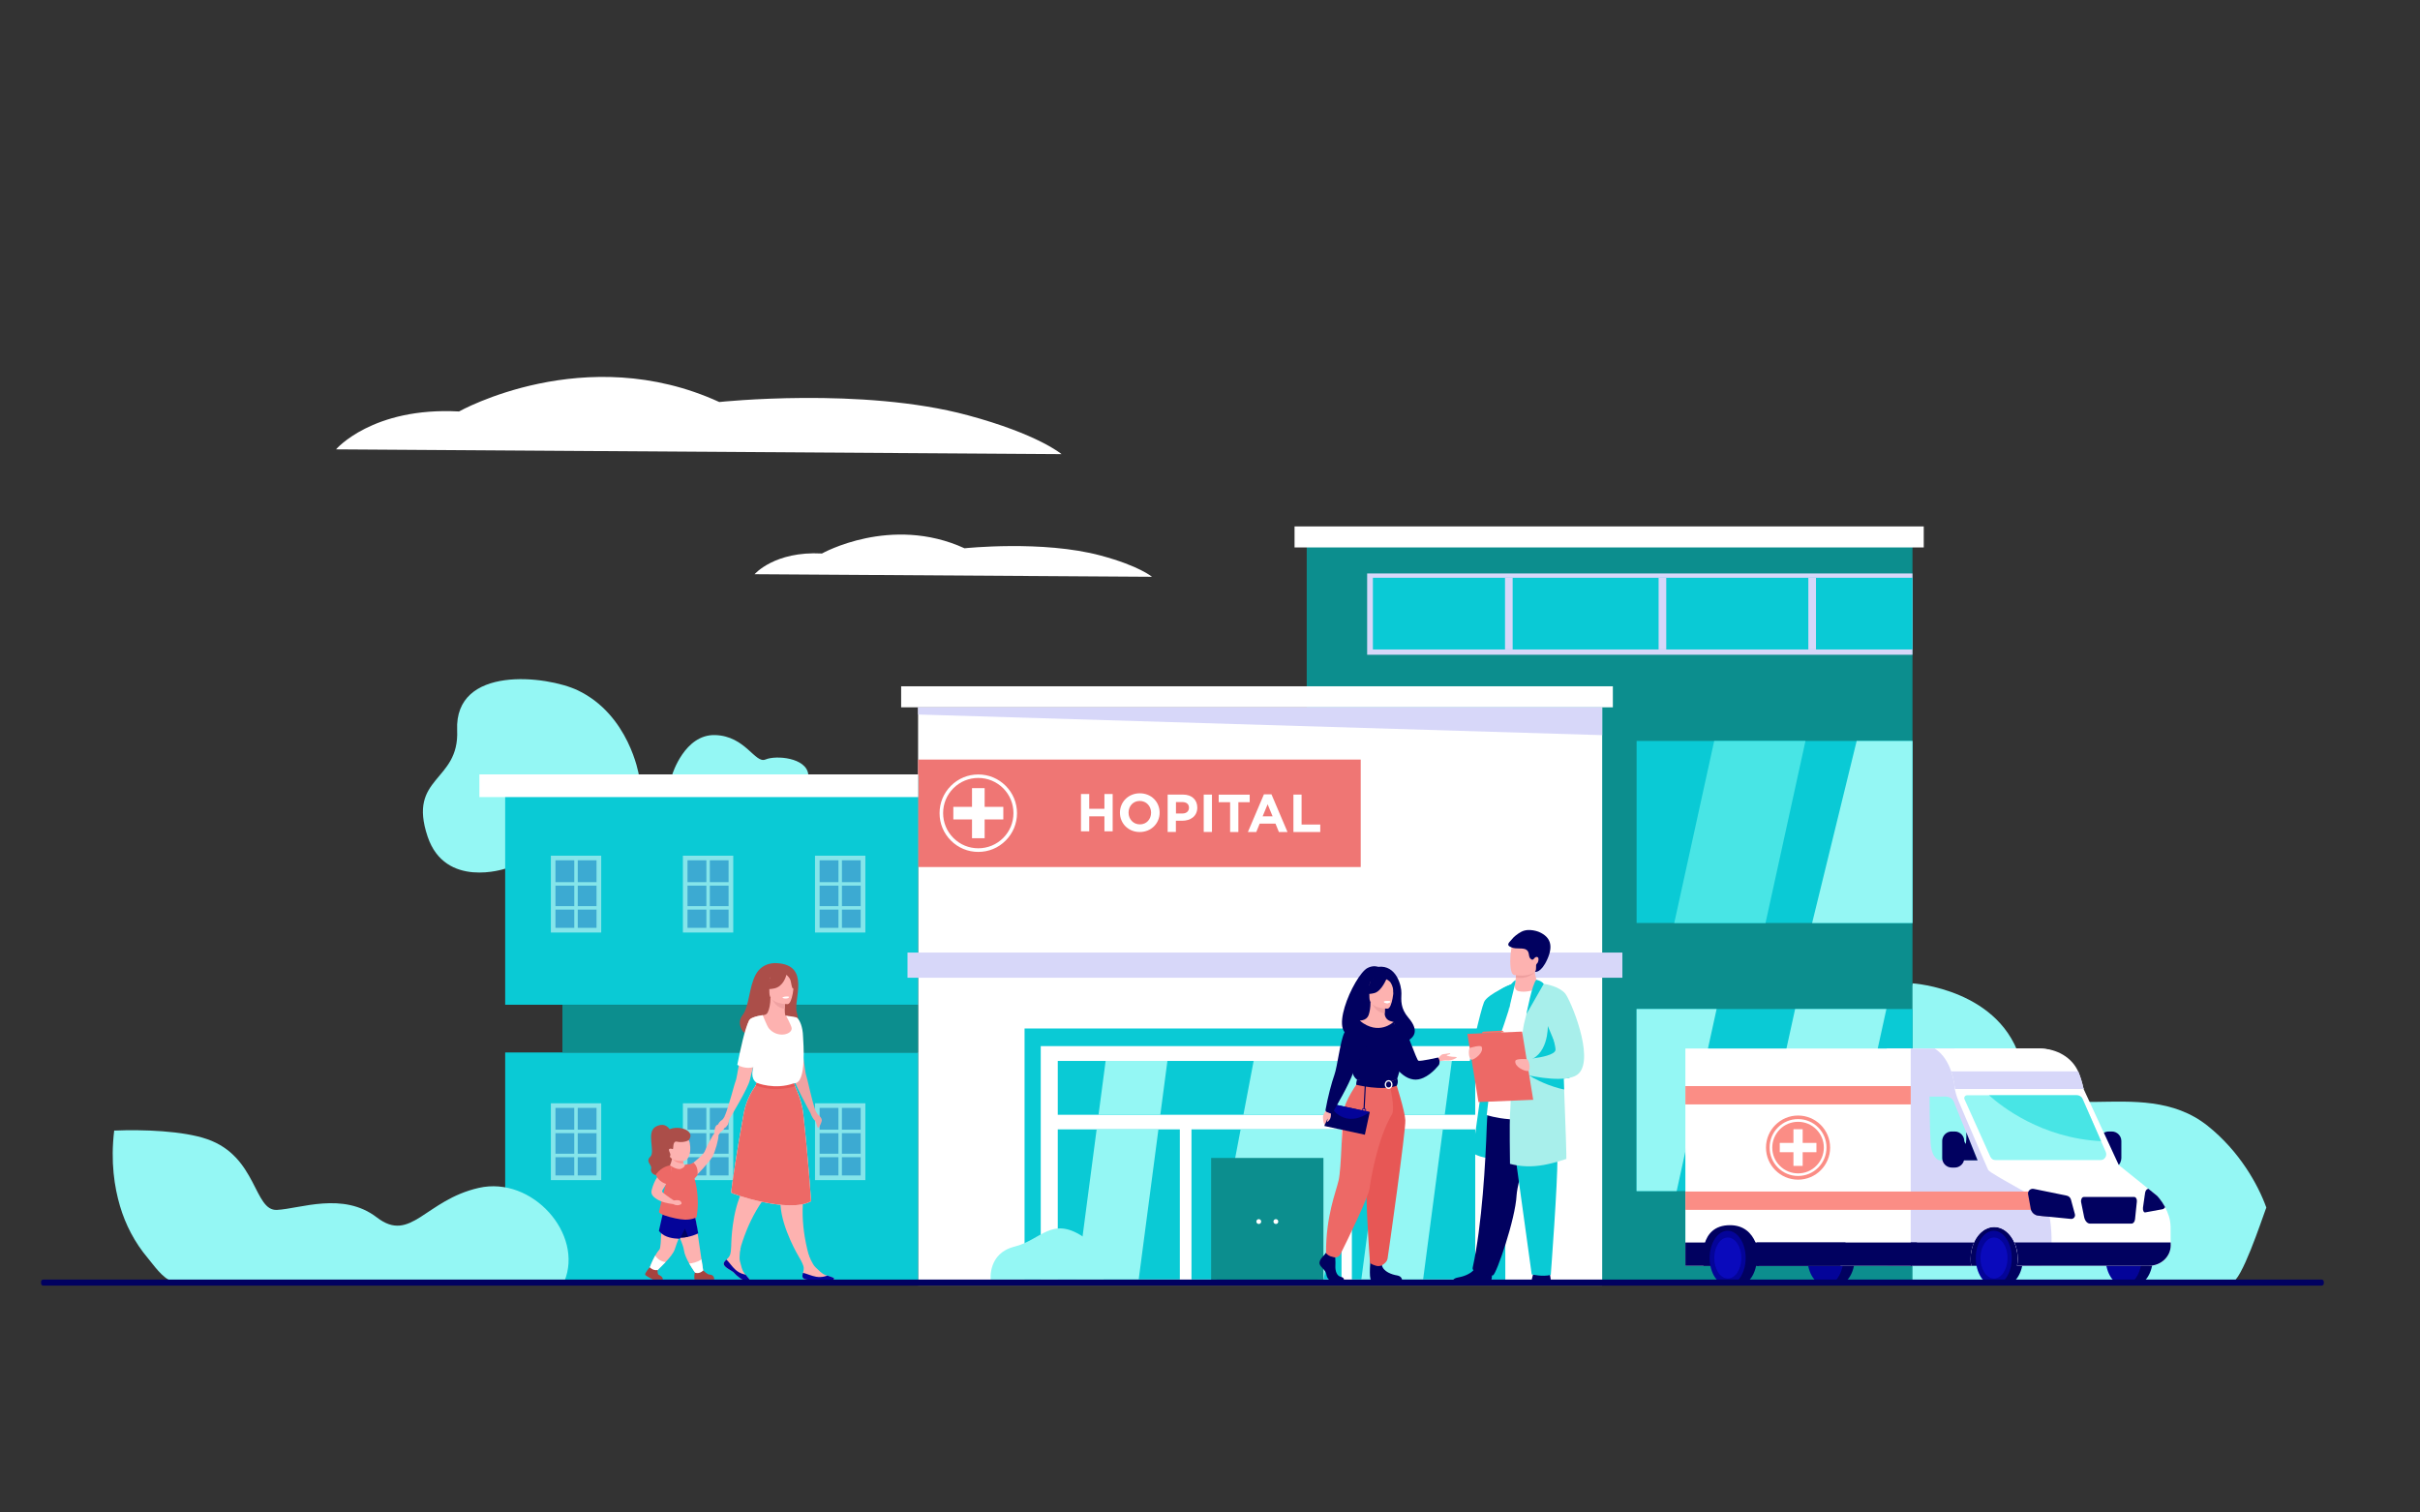 <svg version="1.1" id="Слой_1" xmlns="http://www.w3.org/2000/svg" x="0" y="0" viewBox="0 0 3200 2000" xml:space="preserve"><rect x="0" y="0" width="3200" height="2000" fill="#333333" stroke="none"/><style>.st2{fill:#94f7f4}.st3{fill:#0c8e8e}.st4{fill:#d7d7f9}.st5{fill:#fff}.st7{fill:#0acad5}.st8{display:none;fill:#fff}.st9{fill:#48e5e5}.st10{opacity:.5}.st11{fill:#6d89cf}.st12{fill:#010160}.st13{fill:#040499}.st14{fill:#0a0abc}.st18{fill:#fdb2b0}.st19{fill:#efa2a2}.st20{fill:#e75755}.st21{fill:#ed6966}.st22{fill:#ab4e49}.st25{fill:#a6433f}.st28{fill:#a8efeb}</style><path class="st2" d="M844.7 1024.3s-12.9-79.2-80.8-111.5c-40.8-19.4-163.2-33.8-159.4 52.9 3 68.9-66 60.5-39 140.7 23.3 69 102.4 42.3 102.4 42.3l176.8-124.4zm2074.6 464.5c-90.2-72.1-221.3 15.1-246.4-83-25.1-98.1-143.9-105.5-143.9-105.5l-121.3 395.3c161.8 0 323.7 0 485.5-.1h57.9c12.4 0 39.5-82.3 44.4-95.2.4-1.2.9-2.3 1.3-3.5-11.1-30.8-35.7-74.6-77.5-108z"/><path class="st3" d="M1727.9 710h801v986.6h-801z"/><path class="st4" d="M1807.8 758.3h721.1v107.5h-721.1z"/><path class="st5" d="M1214 935.2h904.6v764.7H1214z"/><path class="st5" d="M1191.6 907.5h941.1v27.8h-941.1zm520.2-211.4h832v27.8h-832z"/><path fill="#ef7674" d="M1214 1004.4h585.3v142.1H1214z"/><path class="st7" d="M668 1025.8h546v302.8H668zm0 365.9h546v302.8H668z"/><path class="st3" d="M743.7 1328.7H1214v63H743.7z"/><path class="st5" d="M1293.6 1126.5c-13.7 0-26.5-5.3-36.2-15-9.7-9.7-15-22.5-15-36.2 0-13.7 5.3-26.5 15-36.2 9.7-9.7 22.5-15 36.2-15 13.7 0 26.5 5.3 36.2 15 9.7 9.7 15 22.5 15 36.2 0 13.7-5.3 26.5-15 36.2-9.6 9.7-22.5 15-36.2 15zm0-97.8c-12.4 0-24.1 4.8-32.9 13.6-8.8 8.8-13.6 20.5-13.6 32.9 0 12.4 4.8 24.1 13.6 32.9 8.8 8.8 20.5 13.6 32.9 13.6 12.4 0 24.1-4.8 32.9-13.6 8.8-8.8 13.6-20.5 13.6-32.9 0-12.4-4.8-24.1-13.6-32.9-8.8-8.7-20.4-13.6-32.9-13.6z"/><path class="st5" d="M1326.7 1066.9H1302v-24.7h-16.7v24.7h-24.7v16.7h24.7v24.8h16.7v-24.8h24.7zm102.7-17h10.9v19.6h20.1v-19.6h10.9v49.4h-10.9v-19.8h-20.1v19.8h-10.9v-49.4zm51.5 24.7c0-14.1 11.1-25.6 26.3-25.6s26.2 11.4 26.2 25.6c0 14.1-11.1 25.6-26.3 25.6-15.2 0-26.2-11.4-26.2-25.6zm41.2 0c0-8.5-6.2-15.5-15-15.5s-14.8 6.9-14.8 15.5c0 8.5 6.2 15.5 15 15.5s14.8-6.9 14.8-15.5z"/><path class="st8" d="M1495.5 1093l6.4-7.7c4.4 3.7 9.1 6 14.8 6 4.5 0 7.1-1.8 7.1-4.8 0-2.8-1.7-4.2-10-6.3-10-2.5-16.4-5.3-16.4-15.3 0-9 7.2-14.9 17.3-14.9 7.2 0 13.3 2.3 18.4 6.3l-5.7 8.2c-4.4-3-8.7-4.9-12.9-4.9-4.2 0-6.4 1.9-6.4 4.4 0 3.2 2.1 4.3 10.7 6.5 10 2.6 15.7 6.2 15.7 15 0 9.8-7.5 15.3-18.2 15.3-7.3.1-14.9-2.5-20.8-7.8z"/><path class="st5" d="M1544.1 1050.7h20.2c11.8 0 18.9 7 18.9 17.2 0 11.4-8.9 17.4-20 17.4h-8.3v14.8H1544v-49.4zm19.5 25c5.4 0 8.6-3.2 8.6-7.6 0-4.9-3.4-7.5-8.8-7.5h-8.4v15.1h8.6zm28.1-25h10.9v49.4h-10.9v-49.4zm34.8 10.1h-15v-10h41v10h-15v39.4h-10.9v-39.4zm44.8-10.4h10l21.2 49.8h-11.4l-4.5-11.1h-20.9l-4.5 11.1h-11.1l21.2-49.8zm11.5 29.1l-6.6-16-6.6 16h13.2zm27.4-28.8h10.9v39.6h24.7v9.9h-35.5v-49.5z"/><path class="st7" d="M2164.1 1334.3h364.8V1575h-364.8zm0-354.5h364.8v240.7h-364.8zM1815.4 764h713.5v94.8h-713.5z"/><path class="st4" d="M1214 944.8l904.6 27.3v-36.9H1214z"/><path class="st5" d="M633.9 1024h580.2v30H633.9z"/><path class="st2" d="M633 1570.8c-70.8 16.1-89.7 73.6-134.6 39.1-44.8-34.5-101.5-11.5-132.2-10-30.7 1.5-26-70.5-92.1-93.5-31.8-11.1-85-13-123.1-11.4-5 41.3.3 74.8 7.6 99.6 7.3 24.8 19.4 48.2 36.7 68.8 8 9.5 19.1 26.3 32.4 31.1h518.5c26.1-62.5-42.4-139.9-113.2-123.7z"/><path class="st5" d="M444.3 594.2s48-56.3 162.7-50.1c0 0 166.5-93.9 344.1-12.5 0 0 188.8-20.2 328.6 17.5 93.2 25.1 124 51.4 124 51.4l-959.4-6.3z"/><path class="st8" d="M1478.1 525.1c0-20.4 16.5-37 37-37 20.4 0 37 16.5 37 37 0 20.4-16.5 37-37 37s-37-16.6-37-37z"/><path class="st5" d="M997.8 759.3s26.3-30.8 89.1-27.4c0 0 91.2-51.4 188.5-6.9 0 0 103.4-11 180 9.6 51.1 13.7 67.9 28.1 67.9 28.1l-525.5-3.4z"/><path class="st7" d="M1354.8 1360h635.7v332.1h-635.7z"/><path class="st5" d="M1376.2 1383.3h595.9v310h-595.9z"/><path class="st7" d="M1398.7 1402.9h552v71.2h-552zm0 90.5h161.4v198.5h-161.4zm176.8 0h198.4v198.5h-198.4zm212.1 0h163.1v198.5h-163.1z"/><path class="st2" d="M1640.5 1493.4h133.4v73.5l-23.7 125h-147.4z"/><path class="st3" d="M1601.5 1531.2H1750v160.9h-148.5z"/><path class="st3" d="M1608.6 1538.5h134.3v153.6h-134.3z"/><path class="st3" d="M1673.2 1538.5h5v153.6h-5z"/><path class="st5" d="M1661.3 1615.3c0-1.8 1.4-3.2 3.2-3.2 1.8 0 3.2 1.4 3.2 3.2 0 1.8-1.4 3.2-3.2 3.2-1.8 0-3.2-1.5-3.2-3.2zm22.6 0c0-1.8 1.4-3.2 3.2-3.2 1.8 0 3.2 1.4 3.2 3.2 0 1.8-1.4 3.2-3.2 3.2-1.8 0-3.2-1.5-3.2-3.2z"/><path class="st2" d="M1450.1 1493.4h81.7l-26.1 198.5H1424zm93.6-90.5l-9.4 71.2h-81.7l9.4-71.2zm282.5 90.5h81.7l-26.1 198.5h-81.7zm93.6-90.5l-9.4 71.2h-81.7l9.4-71.2zm-114.7 0l-13.5 71.2h-147.4l13.5-71.2zm-17.4 105.2h.3l-.3 1.5z"/><path class="st2" d="M1310 1692s-3.9-34.7 31.3-43.5c35.2-8.8 49-40.2 89.9-13.8 40.9 26.4 27.9 57.4 27.9 57.4H1310z"/><path class="st9" d="M2334.6 1220.5h-120.7l52.8-240.7h120.7z"/><path class="st2" d="M2441.6 1575h-120.7l52.8-240.7h120.7zm-171.7-240.7l-52.8 240.7h-53v-240.7zm259-354.5v240.7h-132.7l58.9-240.7z"/><path class="st4" d="M1990.1 764h10.1v94.8h-10.1zm203.1 0h10.1v94.8h-10.1zm198 0h10.1v94.8h-10.1z"/><g class="st10"><path class="st11" d="M732 1134.5h60.5v95.5H732z"/><path class="st5" d="M795 1233.1h-66.6v-101.6H795v101.6zm-60.5-6.2h54.3v-89.3h-54.3v89.3z"/><path class="st5" d="M733.7 1166.5h55.9v4.6h-55.9zm0 31.7h55.9v4.6h-55.9z"/><path transform="rotate(90 761.648 1182.048)" class="st5" d="M713.7 1179.7h95.9v4.6h-95.9z"/><path class="st11" d="M906.6 1134.5h60.5v95.5h-60.5z"/><path class="st5" d="M969.6 1233.1H903v-101.6h66.6v101.6zm-60.5-6.2h54.3v-89.3h-54.3v89.3z"/><path class="st5" d="M908.4 1166.5h55.9v4.6h-55.9zm0 31.7h55.9v4.6h-55.9z"/><path transform="rotate(90 936.299 1182.048)" class="st5" d="M888.3 1179.7h95.9v4.6h-95.9z"/><path class="st11" d="M1081.3 1134.5h60.5v95.5h-60.5z"/><path class="st5" d="M1144.3 1233.1h-66.6v-101.6h66.6v101.6zm-60.5-6.2h54.3v-89.3h-54.3v89.3z"/><path class="st5" d="M1083 1166.5h55.9v4.6H1083zm0 31.7h55.9v4.6H1083z"/><path transform="rotate(90 1110.95 1182.048)" class="st5" d="M1063 1179.7h95.9v4.6H1063z"/></g><g class="st10"><path class="st11" d="M732 1461.9h60.5v95.5H732z"/><path class="st5" d="M795 1560.5h-66.6v-101.6H795v101.6zm-60.5-6.2h54.3V1465h-54.3v89.3z"/><path class="st5" d="M733.7 1493.8h55.9v4.6h-55.9zm0 31.8h55.9v4.6h-55.9z"/><path transform="rotate(90 761.648 1509.413)" class="st5" d="M713.7 1507.1h95.9v4.6h-95.9z"/><path class="st11" d="M906.6 1461.9h60.5v95.5h-60.5z"/><path class="st5" d="M969.6 1560.5H903v-101.6h66.6v101.6zm-60.5-6.2h54.3V1465h-54.3v89.3z"/><path class="st5" d="M908.4 1493.8h55.9v4.6h-55.9zm0 31.8h55.9v4.6h-55.9z"/><path transform="rotate(90 936.299 1509.413)" class="st5" d="M888.3 1507.1h95.9v4.6h-95.9z"/><path class="st11" d="M1081.3 1461.9h60.5v95.5h-60.5z"/><path class="st5" d="M1144.3 1560.5h-66.6v-101.6h66.6v101.6zm-60.5-6.2h54.3V1465h-54.3v89.3z"/><path class="st5" d="M1083 1493.8h55.9v4.6H1083zm0 31.8h55.9v4.6H1083z"/><path transform="rotate(90 1110.95 1509.413)" class="st5" d="M1063 1507.1h95.9v4.6H1063z"/></g><path class="st4" d="M1200 1259.6h945.3v33.3H1200z"/><path class="st2" d="M889 1024s16.3-53.2 56.6-52c40.2 1.2 52.8 38.2 66.6 32.3 13.8-5.9 54.1-2.5 56.6 19.7H889z"/><path class="st12" d="M2805.1 1508.8v22.5c0 2-.5 3.9-1.3 5.6-2.1 4.1-6.4 7-11.3 7h-4c-6.9 0-12.6-5.7-12.6-12.6v-22.5c0-2.4.7-4.6 1.8-6.5 2.2-3.7 6.2-6.1 10.8-6.1h4c6.9 0 12.6 5.7 12.6 12.6z"/><path class="st12" d="M2803.8 1537c-2.1 4.1-6.4 7-11.3 7h-4c-6.9 0-12.6-5.7-12.6-12.6v-22.5c0-2.4.7-4.6 1.8-6.5.2 1.3 5.6 32.2 26.1 34.6zm-198.9 136.8h62.4v-63h-65.1z"/><path class="st5" d="M2801.7 1540.6l-306.6 7.6v-161.7h201.4c19.2 0 36.8 10.7 45.5 27.8l13.2 25.7 46.5 100.6z"/><path class="st12" d="M2627.5 1663.5c0 17.1 8.8 36 8.8 36h14.9c13.1 0 23.8-16.1 23.8-36s-25.6-36-38.7-36-8.8 16.1-8.8 36z"/><path class="st13" d="M2612.6 1663.5c0 19.9 10.6 36 23.8 36s23.8-16.1 23.8-36-10.6-36-23.8-36-23.8 16.1-23.8 36z"/><path class="st14" d="M2618.8 1663.5c0 15 8 27.1 17.9 27.1 9.9 0 17.9-12.1 17.9-27.1 0-15-8-27.1-17.9-27.1-9.9 0-17.9 12.1-17.9 27.1z"/><path class="st12" d="M2799.2 1663.5c0 17.1 8.8 36 8.8 36h14.9c13.1 0 23.8-16.1 23.8-36s-25.6-36-38.7-36c-13.1 0-8.8 16.1-8.8 36z"/><path class="st13" d="M2784.3 1663.5c0 19.9 10.6 36 23.8 36 13.1 0 23.8-16.1 23.8-36s-10.6-36-23.8-36c-13.2 0-23.8 16.1-23.8 36z"/><path class="st12" d="M2405 1663.5c0 17.1 8.8 36 8.8 36h14.9c13.1 0 23.8-16.1 23.8-36s-25.6-36-38.7-36c-13.1 0-8.8 16.1-8.8 36z"/><path class="st13" d="M2390 1663.5c0 19.9 10.6 36 23.8 36 13.1 0 23.8-16.1 23.8-36s-10.6-36-23.8-36c-13.1 0-23.8 16.1-23.8 36z"/><path class="st5" d="M2870.4 1646.5c0 15-12.2 27.2-27.2 27.2h-175.9c.5-3 .8-6 .8-9.2 0-23.2-13.9-42.1-31.1-42.1-17.2 0-31.2 18.9-31.2 42.1 0 3.2.2 6.2.7 9.2h-102.8s-4.1-45.9-3.6-68.9c.4-20 .4-59.3-.8-68.8 0-1.4 99.1-1.6 124.1-1.7h5.6l.3.2.4.3c4.6 3.2 30.5 21.3 46.5 32 14.2 9.3 118.6 13.1 159.6 14.3 10.2.3 16.5.4 16.5.4s5.6 5.7 10.6 14.8c3.8 7 7.2 16.1 7.3 25.9 0 6.1.1 13.5.1 20.8.1 1.2.1 2.3.1 3.5z"/><path class="st2" d="M2777 1534.3h-137.8c-3.2 0-6.1-1.9-7.4-4.8l-34.1-75.9c-1.1-2.5.7-5.3 3.4-5.3h145.4c3.2 0 6.1 1.9 7.4 4.9l24.4 55.8 6.1 14c2.4 5.3-1.5 11.3-7.4 11.3z"/><path class="st4" d="M2712.8 1643c0 2.4-.1 4.6-.3 6.6-1 13.2-14.3 24.2-14.3 24.2h-31c.5-3 .8-6 .8-9.2 0-7.9-1.6-15.3-4.4-21.6-5.5-12.3-15.4-20.5-26.7-20.5-11.4 0-21.3 8.2-26.8 20.5-2.8 6.3-4.4 13.7-4.4 21.6 0 3.2.2 6.2.8 9.2H2495v-287.3h89.5l.4 53.5s1.5 8 4.6 15.2c2.7 6.4 6.4 14.9 10.3 24.2 8.1 19 17.7 41.2 23.6 54.9 3 6.9 5.1 11.6 5.6 12.7 1.7 3.2 26.5 16.6 47.5 28.6 5.2 3 10.2 5.9 14.6 8.5 6.2 3.7 11 6.9 13.3 8.9 5.9 5.1 8.7 32 8.4 50z"/><path class="st5" d="M2852.5 1581.4h-163.4l-59.6-46.9-.3-.2h164.7l46.9 37.7z"/><path d="M2710.3 1609l-14.8-1.5c-5.2-.5-9.3-4.4-10.3-9.5l-3.4-18.7c-.1-.3-.1-.6-.1-.9 10.5 6 19.4 11.4 22.7 14.5 2.6 2.3 4.5 8.4 5.9 16.1z" fill="#9e332e"/><path class="st5" d="M2755.2 1440H2585s-.7-10.9-4.9-23.3c-3.8-11-10.4-23.2-21.9-30.2h139c22.7 0 42.7 12.1 50.7 30.2.4.8.7 1.5 1 2.3 2.5 6.2 4.6 13.3 6.3 21z"/><path d="M2710.3 1609l-14.8-1.5c-5.2-.5-9.3-4.4-10.3-9.5l-3.4-18.7c-.1-.3-.1-.6-.1-.9 10.5 6.1 19.4 11.5 22.7 14.5 2.6 2.3 4.5 8.4 5.9 16.1z" fill="#93b3f4"/><path class="st12" d="M2870.4 1646.5c0 15-12.7 27.2-28.5 27.2h-174.6c.5-3 .8-6 .8-9.2 0-7.9-1.6-15.3-4.4-21.6h206.6c.1 1.3.1 2.4.1 3.6zm-264.6 18.1c0 3.2.2 6.2.7 9.2H2495V1643h115.2c-2.7 6.3-4.4 13.7-4.4 21.6zm149.6-81.8h66.8c2.1 0 3.8 2.9 3.4 6.1l-2.4 23.2c-.3 3.4-2.3 5.9-4.6 5.9h-55c-3.5 0-6.6-3.5-7.7-8.6l-4-19.7c-.6-3.5 1.1-6.9 3.5-6.9z"/><path class="st9" d="M2778.3 1509c-78.8-4-132.1-46.2-148.2-60.7h116.3c3.2 0 6.1 1.9 7.4 4.9l24.5 55.8z"/><path class="st5" d="M2228.6 1386.5h298v287.3h-298z"/><path class="st4" d="M2755.2 1440H2585s-.7-10.9-4.9-23.3H2748c.4.8.7 1.5 1 2.3 2.4 6.2 4.5 13.3 6.2 21z"/><path class="st12" d="M2863 1596.2c-1 1.6-2.2 2.6-3.5 2.8l-22.9 4.2c-1.9.4-3.4-3-2.9-6.4l2.2-15.4.1-.4.4-3.2c.4-2.7 1.6-4.8 3.1-5.4l1.3-.5 11.6 9.4c.1.1 5.7 5.9 10.6 14.9z"/><path d="M2228.6 1575.6h475.9v24.2h-475.9zm0-139.4h298v24.2h-298zm106.6 81.3c0-23.4 19-42.4 42.4-42.4s42.4 19 42.4 42.4-19 42.4-42.4 42.4-42.4-19-42.4-42.4z" fill="#fb8d85"/><path class="st5" d="M2377.6 1555c-10 0-19.5-3.9-26.6-11-7.1-7.1-11-16.5-11-26.6s3.9-19.5 11-26.6c7.1-7.1 16.5-11 26.6-11s19.5 3.9 26.6 11c7.1 7.1 11 16.5 11 26.6s-3.9 19.5-11 26.6c-7.1 7.1-16.6 11-26.6 11zm0-71.6c-9.1 0-17.7 3.5-24.1 10-6.4 6.4-10 15-10 24.1 0 9.1 3.5 17.7 10 24.1 6.4 6.4 15 10 24.1 10 9.1 0 17.7-3.5 24.1-10 6.4-6.4 10-15 10-24.1 0-9.1-3.5-17.7-10-24.1-6.4-6.5-15-10-24.1-10z"/><path class="st5" d="M2401.9 1511.3h-18.2v-18.1h-12.2v18.1h-18.1v12.3h18.1v18.1h12.2v-18.1h18.2z"/><path class="st12" d="M2738.3 1611.8l-28-2.8-14.8-1.5c-5.2-.5-9.3-4.4-10.3-9.5l-3.4-18.7c-.1-.3-.1-.6-.1-.9-.2-3.9 3.4-7.1 7.5-6.3l43.6 8.9c2.8.6 5 2.6 5.7 5.4l5.1 18.9c1.1 3.5-1.7 6.9-5.3 6.5z"/><path class="st2" d="M2585.6 1462l29.4 72.3h-50.4s-10.3-1.7-11.7-22.8c-1.4-22.5-1.4-61.4-1.4-61.4l22.1-.1c8.5 1.2 9.8 5.8 12 12z"/><path class="st12" d="M2600 1497.2s2.5 29.2-11.9 37.2h26.9l-15-37.2z"/><path class="st12" d="M2604 1516.7s-6.1-4.3-6.6-7.9v20.4h8l-1.4-12.5zm-6.6-7.9v22.5c0 2-.5 3.9-1.3 5.6-2.1 4.1-6.4 7-11.3 7h-4c-6.9 0-12.6-5.7-12.6-12.6v-22.5c0-2.4.7-4.6 1.8-6.5 2.2-3.7 6.2-6.1 10.8-6.1h4c6.9 0 12.6 5.7 12.6 12.6zm-70.5 155.8c0 3.2.4 6.2 1.4 9.2h-205.2V1643H2535c-5.1 6.3-8.1 13.7-8.1 21.6z"/><path class="st12" d="M2432.4 1664.6c0 3.2.4 6.2 1.4 9.2h-205.2V1643h211.9c-5.1 6.3-8.1 13.7-8.1 21.6z"/><path class="st12" d="M2325.9 1673.8h-73.3c-1.5-6.6-6.2-53.7 34.9-53.7 37.3-.1 40.1 42.9 38.4 53.7z"/><path class="st12" d="M2275.6 1663.5c0 17.1 8.8 36 8.8 36h14.9c13.1 0 23.8-16.1 23.8-36s-25.6-36-38.7-36c-13.1 0-8.8 16.1-8.8 36z"/><path class="st13" d="M2260.7 1663.5c0 19.9 10.6 36 23.8 36 13.1 0 23.8-16.1 23.8-36s-10.6-36-23.8-36c-13.2 0-23.8 16.1-23.8 36z"/><path class="st14" d="M2266.8 1663.5c0 15 8 27.1 17.9 27.1 9.9 0 17.9-12.1 17.9-27.1 0-15-8-27.1-17.9-27.1-9.9 0-17.9 12.1-17.9 27.1z"/><path class="st12" d="M1794.8 1368.2c-1.5-2.9 33.1-13.5 33.7 15.4 0 0 64.9-1.6 33.9-37.8-10.7-12.5-9.6-22.9-9.3-32.5.3-9.6-6.7-37.7-30.7-34.8 0 0-6.3-2.6-14.1 1.5-18 9.3-58 98.9-13.5 88.2z"/><path class="st18" d="M1900.9 1400.5s4.2-6.4 7.6-6.6c3.4-.1 9.7-1.9 9.2-.6-.5 1.3-4.4 1.4-4.8 2.1-.4.8 5.8 1.9 7.6 2 1.8.1 5.9 0 5.8.9-.1.9-7.5 4.5-12.7 4-5.2-.5-11.6 1.5-11.6 1.5l-1.1-3.3z"/><path class="st12" d="M1839.8 1402.6s2.3 4.5 6.5 9.8c5 6.3 12.8 13.6 22.5 15 4.6.7 9.2-.3 13.4-2.2 11.8-5.2 20.7-17.3 20.7-17.3 2.1-5.7-1.3-9.5-1.3-9.5s-23.8 5.4-26.1 4.2c-2.3-1.1-15.5-39.3-18.7-44.1-3.2-4.8-13.9-7.3-13.9-7.3l-3.1 51.4zm-89 257.3s-7.3 6.6-5.9 11.4c1.4 4.7 8 7.9 8.9 13.6.9 5.8 4.4 8.9 7.6 8.9h15.2s2.3-4.1-3.3-5.3c-5.7-1.2-7.8-8-7.5-14.3.4-6.3-.5-14.7-.5-14.7l-12.1-2.8-2.4 3.2zm61.6 2.8s-2.6 28.1.6 29.7l40.9-.1s0-4.7-6.6-5.8c-6.6-1-18.1-4.9-20-13.4s-14.9-10.4-14.9-10.4z"/><path class="st18" d="M1783.3 1461c8.4-18.9 13.6-24.3 12.6-30.1-.7-4.4 2.2-81.2 2.2-81.2 1-.3 3-.6 4.1-.8 3.4-.8 6.3-3.2 7.5-6.5 1.4-4 2.6-9.9 2.5-17.3l1.1.2 18.1 3.6s-.4 5.7-.4 11.1v.1c0 4.7 3 8.8 7.5 10.1 2.3.7 4.3 1.2 4.3 1.2s6.7 19 7.9 38.5c1.3 19.5-12.1 28 .1 67 12.4 39.6-72.2 14.5-67.5 4.1z"/><path class="st19" d="M1831.4 1328.7s-.4 5.7-.4 11.1c-10.1-.3-15.5-9.5-17.7-14.7l18.1 3.6z"/><path class="st18" d="M1834.8 1333.8s-24 .4-24-14.5-3.1-24.9 12.2-25.8c15.3-.9 18.3 4.8 19.5 9.8 1.2 4.9-1.5 30-7.7 30.5z"/><path class="st12" d="M1833.9 1293.1s-6.6 17.5-16.6 20.1c-10.1 2.6-14.4-.1-14.4-.1s7.7-6.1 9.3-16.9c-.1 0 16.7-11.4 21.7-3.1z"/><path class="st12" d="M1832.3 1294.5s4.9 1.8 6.9 5.4c2 3.5 3.6 8.1 3.2 13.7 0 0 4.9-11.9-.6-18.6-5.9-7.2-9.5-.5-9.5-.5z"/><path class="st5" d="M1829.6 1324.6s1.7 2.2 5 2c2.7-.1 3.7-2.4 3.7-2.4s-5-1.2-8.7.4z"/><path class="st12" d="M1786.5 1383.6s.1 11.4.7 21.7c.4 6.8 1 13.2 2 15.5 2.5 5.7 5.2 6.6 5.2 6.6l21.5 5.3 7.5 1.8 23.8-7.1s10.8-30.2 6.5-47.3c-4.4-17-11-28.8-11-28.8s-19.4 19-44.7-1.6l-11.5 33.9z"/><path class="st20" d="M1845.8 1432s11.8 36.7 12.5 49.2c.8 12.5-22.5 177.4-23.5 183.1-.9 5.4-7.6 8.9-7.6 8.9s-3.1 1.8-7.5.6c-6.1-1.7-8.1-3.8-8.1-3.8s-9.2-117.6-3.5-159.6 5.7-78.3 5.7-78.3h32z"/><path class="st21" d="M1795.9 1430.9s-18 24.1-19.6 40.4c-1.7 16.3-2.6 73.6-6.2 89.4-3.6 15.9-16.7 46.5-16.7 96 0 0 1.4 2.8 5.6 4.4 1.3.5 3.2 1 4.9 1.4 3.5.8 7-.9 8.6-4.1 8.9-17.9 37.1-75.4 38.6-87.4 1-8.5 9.9-64.4 29.4-97.3 4.7-7.9-2.9-39.2-2.9-39.2l-41.7-3.6z"/><path class="st5" d="M1830.1 1324.8s.4 1.8 4.7 1.6c0 0 3.7-.1 3.6-2.1.1.1-3.4-1.4-8.3.5z"/><path class="st12" d="M1847.6 1426.3s-4.7 3.7-14.1 3.9c-11.2.2-39-2.9-39-2.9s-1.2 3.5-1.2 7.1c0 0 34 8.6 53.6 1.3.1 0 2.6-4.8.7-9.4z"/><path class="st5" d="M1831.1 1434.1c0-3.2 2.3-5.8 5.1-5.8s5.1 2.6 5.1 5.8-2.3 5.8-5.1 5.8-5.1-2.6-5.1-5.8zm1.7 0c0 2.3 1.5 4.1 3.4 4.1s3.4-1.8 3.4-4.1-1.5-4.1-3.4-4.1-3.4 1.8-3.4 4.1z"/><path transform="rotate(-167.83 1781.171 1479.662)" class="st12" d="M1753.7 1464.3h54.7v30.6h-54.7z"/><path class="st13" d="M1811 1470.4s-14.9 12.5-31.5 8.2c-16.6-4.4-21.9-19.7-21.9-19.7l53.4 11.5z"/><path class="st13" d="M1800.5 1468.4c0-1.6 1.3-3 3-3 1.6 0 3 1.3 3 3 0 1.6-1.3 3-3 3-1.6 0-3-1.3-3-3zm1 0c0 1.1.9 2 2 2s2-.9 2-2-.9-2-2-2-2 .9-2 2z"/><path class="st18" d="M1760 1472.2s0 4.3-.8 6.4c-.8 2.1-3.3 4.9-4.1 4.9-.8 0 .8-4.4.3-4.3-.4.1-2.4 7.3-3.8 7.4-1.4.2-2.7-8-2-11.3.8-3.2 4-7.1 4-7.1l6.4 4z"/><path class="st12" d="M1798.1 1349.6s-13.3 1.8-20.4 15.9c-5.5 10.9-9.3 45.1-13.2 55.8-3.7 10.3-8.9 30.2-11.7 46.2-.2 1.2.5 2.5 1.6 2.9l4.9 1.9c1.1.4 2.3 0 2.8-1 4.3-7.3 21.4-36.4 27.4-53.3 6.9-19.7 19.9-32 19.9-32l-11.3-36.4z"/><path class="st12" d="M1804.5 1466.1c0-.5 3.1-49.2 2.5-76.7-.3-14.4-2.5-24.5-4.3-30.5-2-6.5-4.9-9.2-5-9.3l-1 .3c.1.1 8.3 12.4 8.8 39.6.6 27.4-2.5 76-2.5 76.5l1.5.1z"/><path class="st18" d="M974.8 1667.9l-7.6-2.5s-1.6-20.6 1.8-45.2c2.1-15.6 6-32.5 13.1-46.1 3.2-6.1 7.1-11.6 11.7-16 0 0 5.8-13.5 13.5-31.5 8.6-20.1 62.1-25.9 31.6 16.1-6.3 8.6-13 23.8-21.1 33-13.8 15.8-23.5 34.1-30.2 50.3-9.5 23.2-12.8 41.9-12.8 41.9z"/><path class="st18" d="M957.5 1669.1c-2.3 3.7 2.7 7.4 8.8 10.8 6.1 3.4 3.6 3.8 11.4 9.6 7.8 5.8 12.5 5.2 13.7 4.3 1.1-.8-2.1-4.4-5.5-8.3-.4-.5-.8-1-1.3-1.5-3.8-4.5-4.3-10.1-6.1-16-1.7-5.5 1-19.3 1-19.3l-10.5-8.3s-2.1 12.5-3.3 17.8c-.7 3.1-3.2 5.6-5.2 7.5-1.1 1-2.2 2-3 3.4z"/><path class="st13" d="M966.3 1679.9c6.1 3.4 3.6 3.8 11.4 9.6 7.8 5.8 12.5 5.2 13.7 4.3 1.1-.8-2.1-4.4-5.5-8.3h-.1s-7.1-1-13.1-6.3c-4.9-4.4-8.8-10.5-12.1-13.6-1.1 1-2.2 2.1-3 3.4-2.4 3.8 2.6 7.4 8.7 10.9z"/><path class="st18" d="M930 1681.3l-8.7 4.5s-5.2-6.8-9.9-15c-3.3-5.8-6.3-12.2-7-17.5-1.8-12.8-15.4-33.9-14-37.5 1.4-3.6 28.4-9.8 28.4-9.8s5.3 36.1 8.8 59.4c1 6.7 1.8 12.4 2.4 15.9z"/><path class="st13" d="M923.3 1630.9c-5 2.4-9.6 3.8-13.6 4.6-5.9 1.2-10.4 1-12.4.8-.7-.1-1.1-.1-1.1-.1s-4.8-3.5-10.5-11.6c-5.2-7.5-9-18.1-9-18.3l41.2-4 5.4 28.6z"/><path class="st12" d="M909.7 1635.5c-5.9 1.2-10.4 1-12.4.8l4.6-18c.1 0 6.1 9.4 7.8 17.2z"/><path class="st5" d="M930 1681.3l-8.7 4.5s-5.2-6.8-9.9-15c3.6-.3 9.9-1.4 16.2-5.4 1 6.7 1.8 12.4 2.4 15.9z"/><path class="st18" d="M910.1 1614.2s-11 15.6-17.7 37.4c-1.6 5.2-6.9 11.6-12.3 17.3-5.3 5.5-10.6 10.4-12.5 12.8l-8.9-4.3s3.1-9 7.7-17.1c1.7-3 3.6-5.9 5.7-8.2 2.8-3.2 1.9-43.2 4.7-45.8 2.8-2.7 33.3 7.9 33.3 7.9z"/><path class="st13" d="M915.4 1604.9l-16.3 33.1c-.1 0-12.1.4-20.7-4.4-4.9-2.7-7.1-6-7.1-6l5.1-22.7h39z"/><path class="st22" d="M886.2 1494.4s-5.5-11.7-18.9-4.7c-13.4 6.9-.4 33.4-7.4 39.9s2.5 10.8 1.1 15.5c-1.4 4.7 2.6 10 12 9.4 9.4-.6 19.2-.1 23.5-8.3 4.2-8.2 3.3-26.2 1.6-28.8-1.6-2.6-11.9-23-11.9-23z"/><path class="st18" d="M885.1 1542.8zm22.8 13.7l-22.8-13.7c.1-.1.6-.7 2.3-5.7.7-2.1 1.1-3.9 1.3-5.4 0-.1 0-.3.1-.4.2-2.1.1-3.3.1-3.3l5 1.8 9.2 3.3c-.1 2.3.2 4 .7 5.1 1.2 2.7 3.4 2.8 3.5 2.8l.6 15.5z"/><path d="M903.8 1538.3c-8.9.8-13.9-5.1-15-6.5-.2-.2-.2-.3-.2-.3s.1 0 .3-.1c.7-.2 2.7-.8 5-1.5l9.2 3.3c-.1 2.3.2 4 .7 5.1z" fill="#fc9290"/><path class="st18" d="M904.2 1535.1s-19.8 2.2-20.2-11.2c-.4-13.4-3.3-19.5 10.4-20.7 13.7-1.2 16.9 3.7 17.7 8.3 2.6 14.1-2.3 23-7.9 23.6z"/><path d="M867.3 1489.7l-.5-1c.2.2.4.6.5 1z" fill="#a83f3f"/><path class="st18" d="M910.6 1542.4s19-14.6 21-19.4c2-4.8 10.7-22.5 13-24.3 0 0 4.7-.6 5.4 2.7.7 3.3-4.5 22.7-8.1 28.5-3.6 5.9-20.9 25.7-26.5 28.6l-4.8-16.1z"/><path class="st18" d="M956.7 1489.7c-.3 1.7-1 3.5-1.8 4.4-1.1 1.3-2.8 3.8-3.8 5.4-.7 1-1.1 1.8-1.1 1.8l-5.4-2.6s-.1-9.1 3.4-11.1c.1-.1.2-.1.3-.1 1.5-.8 2.9-1.4 4.2-1.8 1.7-.4 3-.5 3.8-.1.7.5.8 2.3.4 4.1z"/><path class="st22" d="M895.5 1509.7c-7-1.8-4.3 10.6-6.1 9.8-2-1-5.4-.9-4.8 1.5.5 2.4 1.3 3.2 1.7 4.7.4 1.5 0 4.5-1.6 3.9-1.6-.6-16.8-17.9-6.1-31.4 10.7-13.5 42.6-5.2 32.5 8.9-1.8 2.5-10.7 3.9-15.6 2.6z"/><path class="st21" d="M920.9 1609.8s-5.9 3.2-15.3 3c-6-.1-18.6-2.7-26.8-5.6-4.6-1.7-7.8-3.5-7.4-5 .5-2.2 4.5-18.8 8.2-34.1 3.4-14 6.5-27 6.5-27s9.3 6.6 14.7 4.3c5.4-2.3 4.7-5 4.7-5s3.5-1.4 5.2-.9c1.7.5 6.4-2.1 6.4-2.1s5.2 4 5.4 12.6c0 1.3 0 2.7-.3 4.1l-3.8 4.3c-.1 0 7.9 25.1 2.5 51.4z"/><path class="st25" d="M944.4 1692h-26.1s-.5-4.2.1-7.9c.1-.4.3-.8.6-1.2 1.5.5 3.8.9 6.3 0 2-.7 3.6-1.9 4.6-2.9.3.3 5.7 5.4 8.1 5.4 2.7 0 6.6 1.3 6.4 6.6z"/><path class="st5" d="M880.1 1668.9c-5.3 5.5-10.6 10.4-12.5 12.8l-8.9-4.3s3.1-9 7.7-17.1c1.6 2.5 5.8 7.6 13.7 8.6z"/><path class="st25" d="M869.5 1679.4s-.3 5.7 1.6 6.4c1.9.8 5.4 2.6 5.4 6.2h-13.1s-9-4.4-10.2-6.3c-1.2-1.9 6-9.9 6-9.9s4.4 4.8 10.3 3.6z"/><path class="st18" d="M891.1 1587.4s5.7-1.1 8 .4c2.2 1.5 2.9 3.8 1.3 4.7-5 2.9-10.2-.3-10.2-.3l.9-4.8z"/><path class="st18" d="M886.2 1542.9s-17.6 3.7-24.6 31.1c-.7 2.7 0 5.5 1.9 7.6 3.2 3.5 10.2 8.7 26.6 10.6 1.8.2 2-4.3 2-4.3-.2.4-11.1-7.1-15.8-11.1-.8-.7-.8-2.2-.2-3.2 1.6-2.4 4.2-6.6 5.1-8.7 1.4-3.1 10-20.6 5-22z"/><path class="st21" d="M886 1541.1s-10.4.7-18.8 12c0 0 2.9 10.4 16.3 13.1 0 0 8.3-18.7 2.5-25.1z"/><path class="st22" d="M1027.2 1273.6s-18.5-2.2-27.8 14.9c-9.3 17.2-8.5 42.1-17.5 53.8-9 11.7 1.5 22.9 1.5 22.9l70.2 2.4s4.9-13.1 0-28.9c-4.9-15.7 18.9-62.7-26.4-65.1z"/><path class="st19" d="M1086.6 1482.3c-.7 2.7-3.1 8.9-4.9 8.9-1.5 0-2-7.6-3.9-9.2-2.8-2.3-5-7.2-5.4-8.4-.7-2.4-1.4-3-1.4-3s-22.2-40.6-23.9-50.9c-.6-3.4-2-10.2-3.7-17.8-1.9-8.3-4-17.5-5.6-24.4 7.1-1.4 14.9-1.9 21.3-2 1.3 8.4 2.5 17 3.5 24.5 1.5 11.1 2.6 19.7 3.3 21.6 1.9 5.1 7.2 32.4 12.3 46.5.6 1.4 2.2 5 4 6.3 2 1.5 5.1 5.1 4.4 7.9z"/><path class="st18" d="M1046.4 1442.2c-12.3-39.2 12.4-38.7 11.1-58.3-1.3-19.6-16.5-40.7-16.5-40.7s-.5-.1-1.5-.1c-.5 0-1-.4-1.1-.9-.6-1.5-.7-4.9-.7-8.5 0-5.4.4-11.1.4-11.1l-18.2-3.6-1.1-.2c0 9.2-1.7 16-3.6 19.9-.9 1.8-2.6 3.1-4.6 3.4-3.9.5-10.8 1.7-15.4 3.7-2.3.9-4 2.1-4.6 3.4-5 11-10 38.7-13.5 58.5-2 11-3.4 19.6-4.2 21.4-2.2 5.1-8.8 32.9-14.5 46.6l7.2 2.2s23.9-39.6 26-49.9c.7-3.4 2.4-10.1 4.5-17.6.3-1.1.6-2.3.9-3.5 3.6 9.7 5.4 14.2 5.3 18.4-.1 6-4.2 11.3-12.6 30.3-4.6 10.4 69.2 26.6 56.7-13.4z"/><path class="st19" d="M1038.1 1322.7s-.4 5.7-.4 11.1c-10.2-.3-15.6-9.6-17.8-14.7l18.2 3.6z"/><path class="st18" d="M1041.5 1327.8s-24.1.4-24.1-14.6-3.1-25.1 12.2-26c15.4-.9 18.4 4.8 19.6 9.8 1.3 5.1-1.4 30.3-7.7 30.8zm33.7 349.8l-7.7 1.9s-12.2-16.7-22.3-39.4c-6.4-14.4-12-30.8-13.1-46.1-.5-6.9-.1-13.6 1.5-19.7 0 0-2.2-14.5-5.1-33.9-3.3-21.6-7.5-49.1-10.9-69.4l2-.6 32.9-19.2s15.1 34.5 11.3 86.3c-.8 10.6 1.5 27.1-.5 39.2-3.4 20.7-2 41.4.8 58.7 4.1 24.6 11.1 42.2 11.1 42.2z"/><path d="M995.7 1403c4.5 12.5 6.8 17.6 6.7 22.3 14.4-22.3 40.4-25.7 40.4-25.7l-49.4-5.6c.5 3 1.2 6.1 2.3 9z" fill="#ea8888"/><path class="st22" d="M1048.6 1288.7c-3.7-4.5-6.5-3.5-8.1-2.2-12.9-7.2-21.7 3.5-21.7 3.5-1.6 10.8-9.4 16.9-9.4 16.9s4.3 2.3 14.5.1c12.1-2.6 15.5-16.3 16-18 1.5 1.3 4.4 4.2 5.3 7 1.2 3.8 1.7 11.7 4 11.4 0 0 4.9-11.9-.6-18.7z"/><path class="st18" d="M959 1474.5s-2.2 5.2-4.5 6.6c-2.3 1.4-5.5 4.9-4.9 7.7.6 2.8 1.2 7.1 4.1 7.1 2.9 0 9.6-12.8 10.5-15.2.8-2.4 1.6-2.9 1.6-2.9l-6.8-3.3z"/><path class="st5" d="M1072.5 1588.4c-29.1 16.6-105.7-9.9-105.6-11.4.4-8.1 7.8-57.1 16.4-103.9 5.3-28.8 19.5-39.5 17.2-41.3-8.7-6.2-5-16.8-4.4-20.6-2.7.7-11.3 2.4-21.2-3.1 4.1-19.9 9.9-47.9 15.7-58.9.3-.5.8-1 1.4-1.5l-.1-.1c5.4-4 16.6-5.2 16.6-5.2s6 14.7 7.8 17c11.9 14.8 33.2 8.1 30.3-1.1-1-3.4-6.4-14-7.1-15.1 0-.1 1.5.1 1.5.1 3.6.5 6.1.8 7.9 1.1 3.6.6 4.5 1 5.4 1.7 3.1 3.1 7.2 10.9 7.6 24.9.1 5.2 5.5 62.4-11.9 61.4-.4 0-.1.9.7 2.7 2.5 5.7 9.5 19.9 11.5 38.1 6.6 59.2 10.3 115.2 10.3 115.2zm-37.9-269.5s.5 1.8 5.1 1.5c0 0 3.9-.3 3.7-2.3 0 0-3.8-1.4-8.8.8z"/><path class="st18" d="M964.1 1480.8s-.8 5.8-2.3 7.2c-1.5 1.3-1.8 3.8-3.3 2.5-1.6-1.4 5.6-9.7 5.6-9.7zm97 206.9c0 4.4 6.1 4.9 13.2 4.6 7-.3 5 1.3 14.8 2.2 9.7.8 13.3-2.1 13.9-3.5.5-1.2-4.1-2.6-9.1-4.2-.6-.2-1.2-.4-1.9-.6-5.6-1.8-9-6.4-13.6-10.4-4.3-3.8-9.4-17-9.4-17l-13.3-1.6s4.8 11.8 6.6 16.8c1 3 .3 6.5-.5 9.2-.3 1.4-.7 2.9-.7 4.5z"/><path class="st13" d="M1074.3 1692.2c7-.3 5 1.3 14.8 2.2 9.7.8 13.3-2.1 13.9-3.5.5-1.2-4.1-2.6-9.1-4.2l-.1.1s-6.5 2.9-14.5 1.5c-6.5-1.1-13-4.3-17.5-5.2-.4 1.5-.8 3-.8 4.5.1 4.5 6.3 4.9 13.3 4.6z"/><path class="st21" d="M1072.5 1588.4c-29.1 16.6-105.7-9.9-105.6-11.4.4-8.1 7.8-57.1 16.4-103.9 5.3-28.8 19.5-39.5 17.2-41.3.5.4 8.7 7.1 23.8 6.2 13.5-.8 23.9-2.5 26.4-2.9 2.5 5.7 9.5 19.9 11.5 38.1 6.6 59.2 10.3 115.2 10.3 115.2z"/><path class="st20" d="M1000.5 1431.8s23.8 9.9 49.5.6l1.3 4s-26.4 9.2-51.9-1.3l1.1-3.3z"/><path class="st12" d="M3069.9 1700H57.2c-1.6 0-2.9-1.3-2.9-2.9v-2.2c0-1.6 1.3-2.9 2.9-2.9h3012.7c1.6 0 2.9 1.3 2.9 2.9v2.2c0 1.6-1.3 2.9-2.9 2.9z"/><path class="st12" d="M2050.8 1694.8H2025c.2-1.4.9-5.5 2.1-9.3.4-1.3.9-2.6 1.5-3.7 2.5-5 18.5-1.8 18.5-1.8s1.5 1.3 2.6 6.1c.4 2.2.8 5 1.1 8.7z"/><path class="st7" d="M2003.4 1300.6s-20.6 3.6-25.2 15.7c-4.6 12.1-30.9 208.2-30.9 208.2s13 10.3 40.9 6.6c27.9-3.6 15.2-230.5 15.2-230.5z"/><path class="st12" d="M1972.8 1686.7c-.1 3.5-.5 6.8-1.8 8.1h-51c.6-1.8 2.5-4.6 7.7-5.5 6-1 15.2-3.8 20.7-9.6 1.9-2 3.4-4.4 4-7.2 2.4-10.7 19.9 3.3 19.9 3.3s.6 5.7.5 10.9z"/><path class="st12" d="M1950.8 1681.5c5.7 1.8 16.6 7.4 23.5 4.8 4.5-1.7 29.5-74.1 31.1-105.7.1-2.3.6-5.5 1.3-9.4 1.5-8.2 4.1-19.4 7.1-31.8 8-33.2 18.8-74.7 18.6-88-.4-20.6-61.4-4.3-61.4-4.3s-4.2 16.9-5 41.4c-1.7 48.6-6.2 130.6-18.6 187.6-.6 2.2 1 4.6 3.4 5.4z"/><path class="st7" d="M1993.1 1451.4l32.3 233.8s14.2 3.4 25.2.7c0 0 9.4-124.4 8.7-154.4-.8-30.1 6.8-80.5-1.7-86-8.6-5.6-64.5 5.9-64.5 5.9z"/><path class="st5" d="M2061.6 1311.3s-33.9-21.9-58.2-10.7c-3.9 1.8-8.3 6.8-11.5 10.3-8.8 9.7-26 163.6-26 163.6s48.8 16.5 95.7-5.6v-157.6z"/><path class="st7" d="M2001.4 1300.1s-34.3 14.1-39 24.9c-4.6 10.8-19.8 77.2-19.8 85 0 7.8 26.3 1.7 30.5-10.8 3.5-10.4 15.4-42.4 21.6-62.7l6.7-36.4z"/><path class="st18" d="M2008.6 1310.8c7.5 1.5 18.5-.1 26.6-5.4-3.6-8.7-5.1-15.6-5.7-20 0-.2-.1-.5-.1-.7-.2-2.3-.2-3.9-.1-4.6h-19.4s-5.3 2.4-5.3 4.1v2.6c0 2.2-.1 4.2-.2 5.8-.4 5.4-1 8-1 8s-2.4 8.7 5.2 10.2z"/><path d="M2004.4 1292.6c14.7 2.8 23.2-5.2 25.1-7.2.3-.3.4-.5.4-.5-.2-.1-.3-.1-.5-.2-5.5-2.2-17.9-.5-24.8 2.1 0 2.2-.1 4.2-.2 5.8z" fill="#ee9f9f"/><path class="st18" d="M2034.3 1276.9c-2.6 14.1-20.8 13.7-28.7 12.8-2.2-.2-3.6-.5-3.6-.5-2.5-.7-3.9-4.6-4.5-9.8-1.3-10.2.3-25.2 2.1-29 2.6-5.8 7.5-12 25.8-7.5 18.2 4.5 12.2 15.9 8.9 34z"/><path class="st12" d="M1998.8 1242.5c2.5-3.5 7.8-7.7 12.7-10.3 10.4-5.6 23.6.2 23.7.2 15 6.6 18.9 18 10.9 35.9-8.4 18.9-16.4 16.8-16.4 16.8s1.7-1.1 1.5-6.9v-.9c-.1-1.2.3-2.4 1.2-3.2 1.9-1.7 2.8-6.7 1.2-8.1-1.9-1.7-4.5.4-5.4 1.9-.7 1.1-2.1 1.5-3.3.7-4.7-2.9-1.6-8.8-6.1-12.4-4.5-3.6-13.5-.6-20.2-3.5-8.6-3.2-1.7-7.5.2-10.2z"/><path class="st28" d="M1996.7 1539c3 .8 5.9 1.4 8.8 1.9 2.6.4 5.1.8 7.7 1 14.5 1.3 29.1-.8 46.1-5.7 3.8-1.1 7.8-2.3 11.9-3.7.4-.1-1.1-45.2-2.9-91.7l-.6-14.4c-.1-2-.2-4-.2-6.1-1.6-41.1-3.2-78.2-3.6-80.2-.8-4.5-1.5-8.4-2.3-11.7-2.3-9.7-5.2-15.1-11.5-19.7-.6-.5-5.6-3-10.1-5.2-3.7-1.8-6.9-3.4-6.9-3.4-1.5.7-3.2 4.1-5.1 8.8-3.4 8.7-7 21.9-9.6 31.8v.1c-1.6 6.4-2.8 11.4-3.1 12.8-.6 2.4-1.3 7.1-2.2 13.4-1.2 8.6-2.6 20.3-4.1 33.6-.2 1.4-.3 2.7-.5 4.1-.2 1.6-.4 3.2-.5 4.8-.1.5-.1 1-.2 1.6-.6 5.3-1.2 10.7-1.7 16.2-.5 4.6-7.4 7.9-7.9 12.5-.3 2.7-.9 27.9-1.6 35.9-.5 5.7-.1 60.6.1 63.3z"/><path class="st7" d="M2046.7 1356.7c0 .1 1.2 41.6-30 46.6s-10.5 6.4-10.5 6.4 58.7-2.5 59.6-4c1.1-1.6-19.1-49-19.1-49zm-26.3 64.4s.6.4 1.7 1.1h.1c4.8 3 18.9 11.3 39.4 16.9 2.2.6 4.4 1.1 6.7 1.6l-.6-14.4c2.7-.2 5.3-.6 7.7-1.1-.1-.6-.2-1.3-.2-1.9-2.6-1.1-5.2-2.1-7.7-3.1-2-.8-4-1.6-5.9-2.3-8.4-3.2-14.7-5.4-14.7-5.4l-25 7.9-1.5.7z"/><path class="st28" d="M2013.8 1420.4s3.2.8 8.3 1.8h.1c9.4 1.9 25.3 4.6 39.4 4.4 2.1 0 4.1-.1 6.1-.3 2.7-.2 5.3-.6 7.7-1.1 5.2-1.1 9.5-2.9 12.3-5.8 21.1-21.5-11.5-98.5-18.3-106-8-8.7-22.6-11.8-30.6-12.9-.3 0-.7-.1-1-.1-2.8-.3-4.6-.4-4.8-.4s.6 2 1.7 5.5c.4 1.3.9 2.9 1.4 4.6 4.9 16.2 14.5 48 18.7 66 1.5 6.6 2.4 11.3 2 12.7-1.6 6.1-18.7 9.3-29.4 10.7-4.5.6-7.9.9-8.7.9h-.2l-.6 2.6-1.5 6.1-1.5 6-1.1 5.3z"/><path class="st21" d="M1955 1457.3l72.4-3-14.7-90.2-72.4 3z"/><path class="st18" d="M2018.6 1400.5s-14.1-1-14.8 2.3c-1.6 7.7 12.1 13.9 16.6 13.5 4.4-.4 1.5-16.3-1.8-15.8zm-74.3-15s13.5-4.2 14.9-1.2c3.4 7.1-8.6 16.4-13 17-4.4.6-5.2-15.6-1.9-15.8z"/><path class="st7" d="M2031.6 1295.6s6.7 1.2 9.7 5.4c0 0-22.9 40.1-22.8 39.8.1-.4 7.5-40.3 13.1-45.2zm-27.5.5c-2 .7-5.7 4.6-6.5 6.7l-2.6 33.6s5.6-24.6 8.5-35.8c.6-2.8.5-3.7.6-4.5z"/><path d="M1988.7 1365.1s-.6-2.5-3.9-2.2c-3.3.3-21.8 1.2-21.8 1.2s-3.6-.1-3.2 2.2l28.9-1.2z" fill="#fa7269"/></svg>